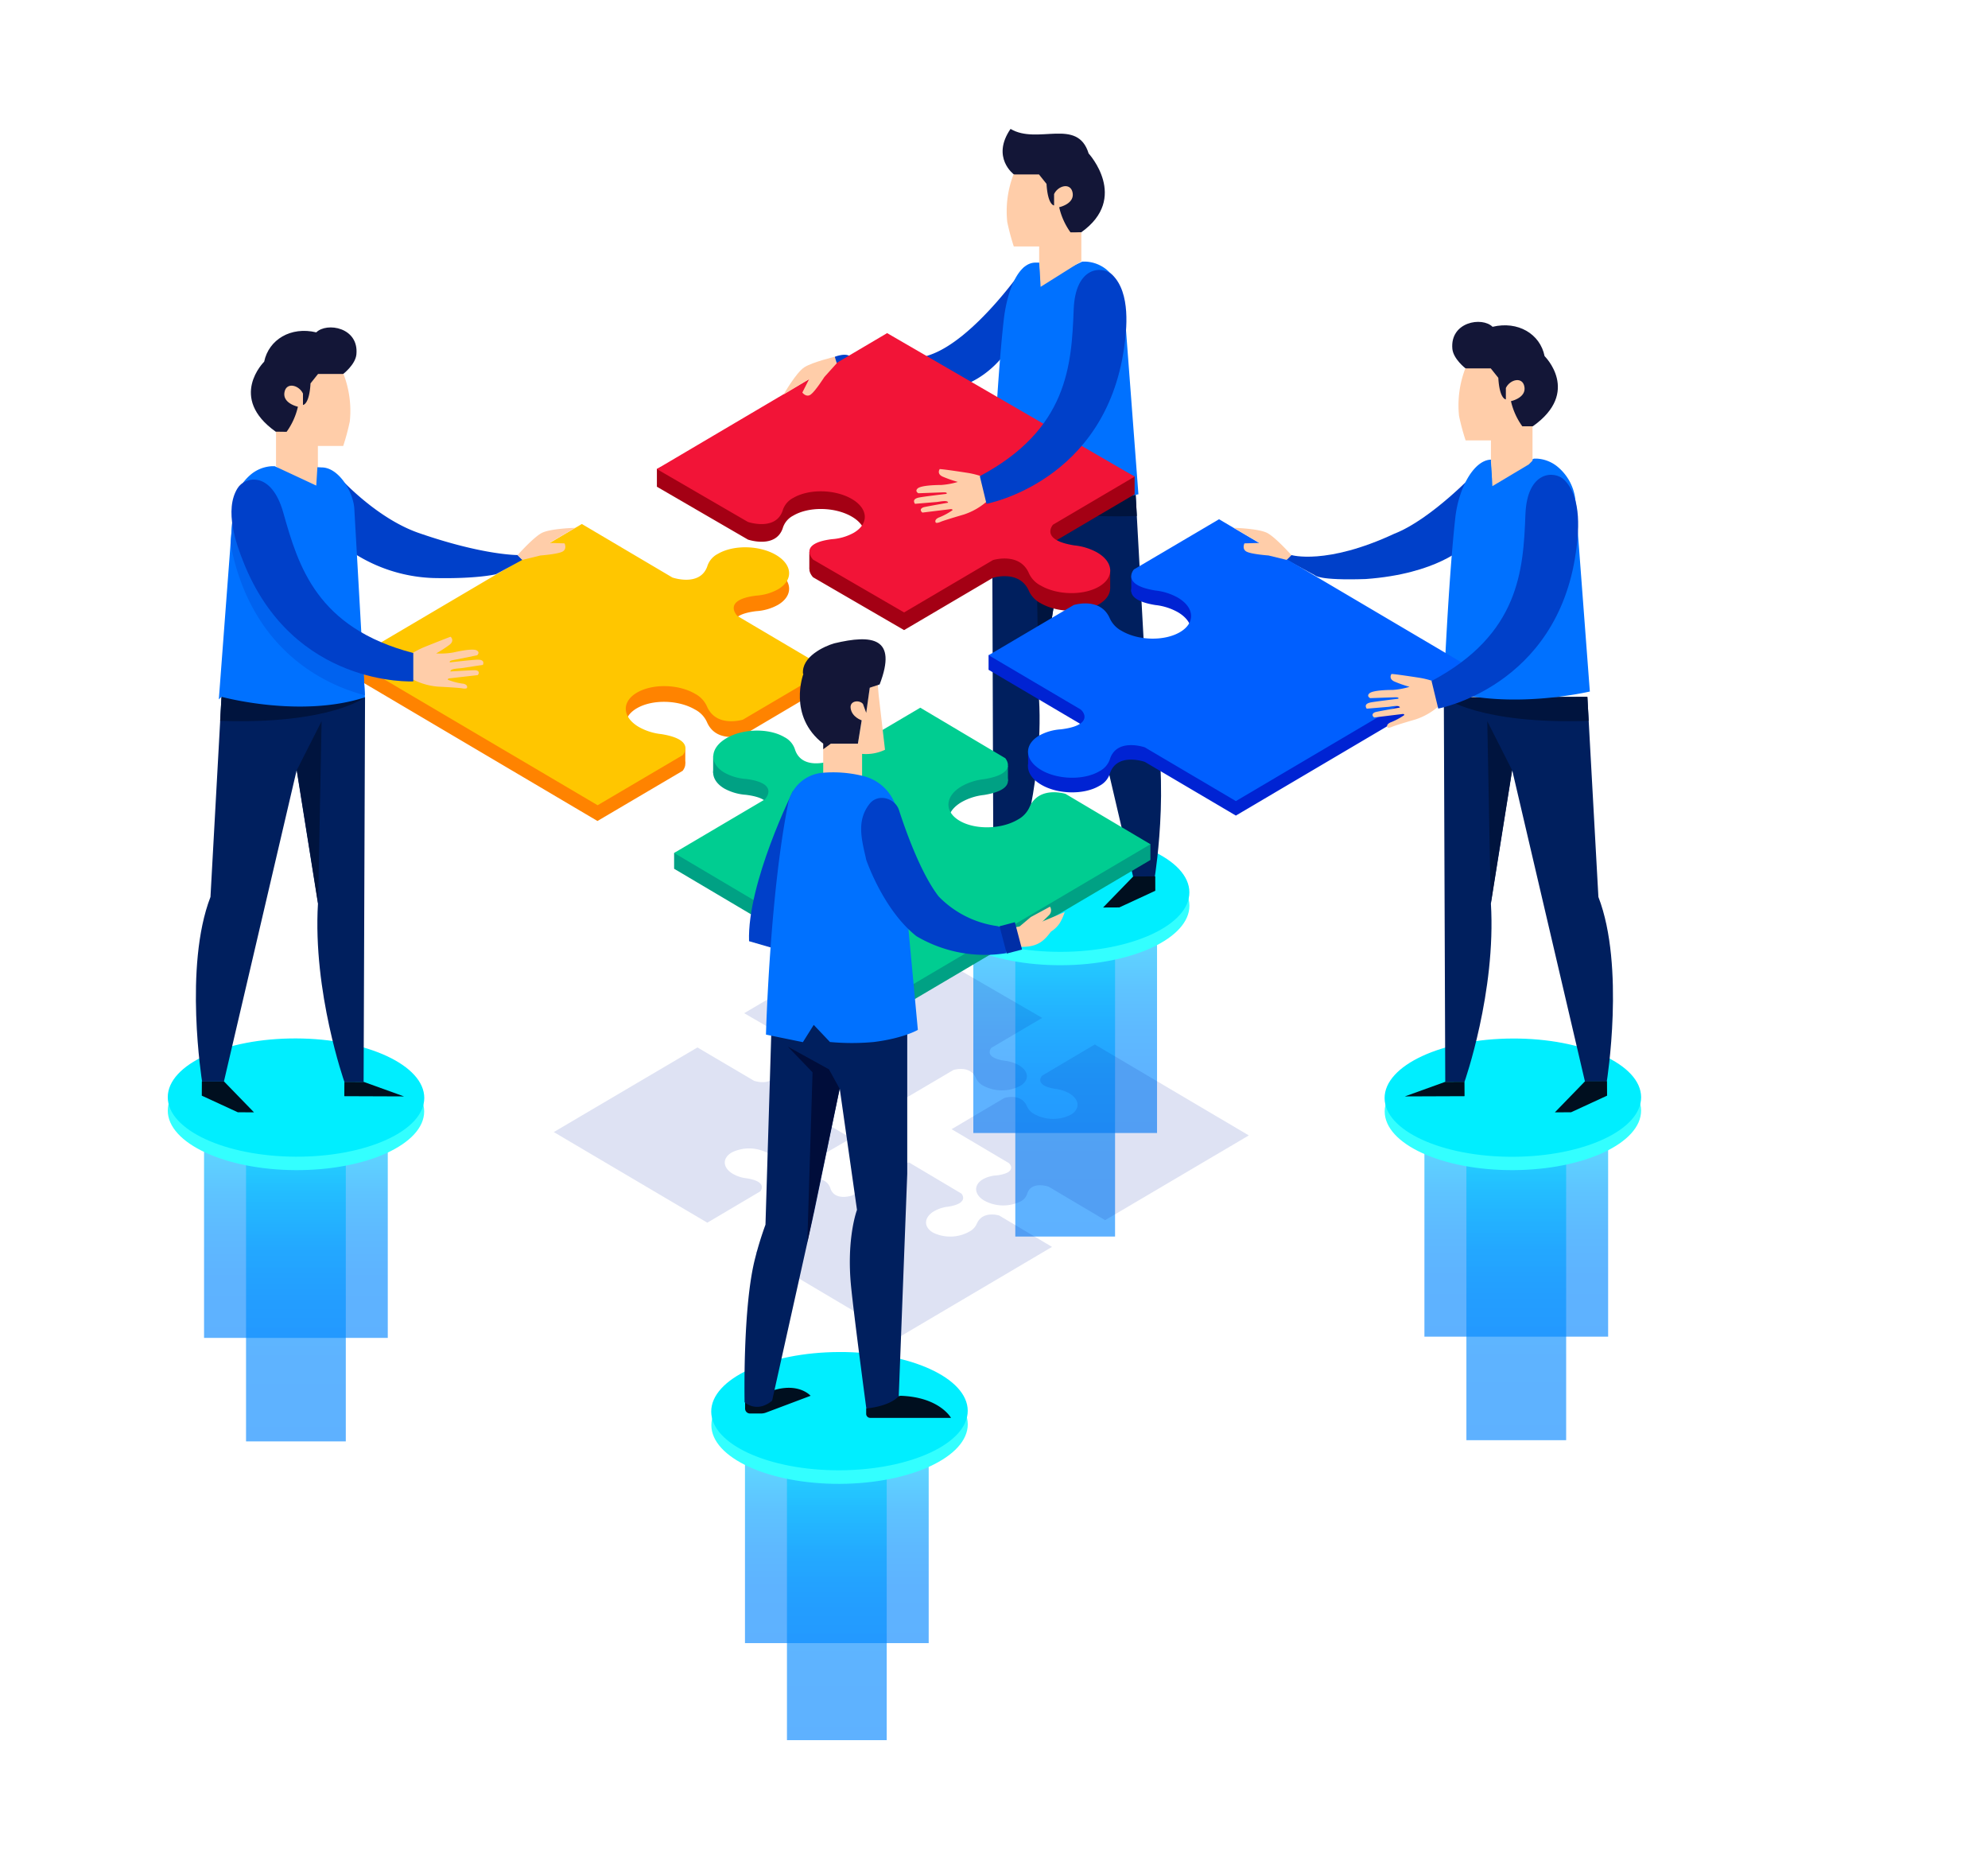 <svg xmlns="http://www.w3.org/2000/svg" width="617" height="580" fill="none"><path fill="url(#a)" d="M359.101 277.028h-57.019v74.561h57.019v-74.561z" opacity=".63"/><path fill="url(#b)" d="M346.071 282.348h-30.959v101.371h30.959V282.348z" opacity=".63"/><path fill="#3FF" d="M329.415 299.521c21.984-.08 39.775-8.361 39.738-18.496-.037-10.134-17.889-18.284-39.872-18.204-21.984.081-39.776 8.362-39.738 18.496.037 10.135 17.888 18.285 39.872 18.204z"/><path fill="#0EF" d="M329.4 295.373c21.984-.08 39.775-8.361 39.738-18.495-.037-10.135-17.888-18.285-39.872-18.205-21.984.081-39.775 8.362-39.738 18.496.037 10.135 17.888 18.285 39.872 18.204z"/><path fill="#0040C9" d="M317.948 82.794s-15.503 22.651-29.436 27.373c-13.932 4.722-21.478 2.25-25.029.222-1.453-.82-4.371.317-4.371.317l.117 3.515h7.289a37.683 37.683 0 0 0 23.846 7.031c16.686-.492 23.974-15.233 23.974-15.233l3.61-23.225z"/><path fill="#001F5E" d="m307.906 152.819.398 119.323h5.965s9.843-27.877 8.202-55.32l6.609-41.399 22.58 96.555h6.761s5.754-35.704-2.589-57.265l-3.422-62.105-44.504.211z"/><path fill="#000F1F" d="m314.315 272.119.024 4.464-18.526.07 12.538-4.511 5.964-.023zm44.235-.164.012 4.465-11.167 5.167-5.039.024 9.351-9.632 6.843-.024z"/><path fill="#00143E" d="M307.906 152.819s10.944 8.449 44.926 7.301l-.41-7.476-28.369.105"/><path fill="#0071FF" d="M353.277 153.383s-25.205 5.976-45.371-.575c0 0 1.429-34.192 3.609-53.456 1.043-9.27 4.535-17.835 9.819-17.858h1.336l.352 5.695 12.889-6.012h.926c2.422.087 4.749.968 6.621 2.508a15.442 15.442 0 0 1 5.39 10.546l4.476 59.175-.047-.023z"/><path fill="#00143E" d="m329.08 175.399-7.687-15.174 1.078 56.573 6.609-41.399z"/><path fill="#131637" d="M337.868 47.617s12.703 13.803-2.285 24.466l-4.687.551-6.831-5.6-9.374-12.89s-7.16-5.262-1.055-14.144c8.39 5.015 20.787-3.62 24.232 7.617z"/><path fill="#FFCDA9" d="M332.244 72.106a21.584 21.584 0 0 1-3.516-7.804s4.992-1.054 4.125-4.687c-.715-3.011-4.5-1.98-5.707.621v3.516s-1.945 0-2.343-6.691l-2.344-2.93h-7.898a31.737 31.737 0 0 0-1.945 14.765 70.89 70.89 0 0 0 2.027 7.581h7.875v5.016l.211 2.988.234 4.534 12.644-7.944v-8.988l-3.363.023zm-26.541 76.108a25.577 25.577 0 0 0-5.39-1.477s-7.488-1.172-8.66-1.172c0 0-1.043 1.453.926 2.344a39.42 39.42 0 0 0 4.687 1.641c-1.69.508-3.431.827-5.191.949-2.121 0-6.304.175-7.277 1.078-.972.902.246 1.488.246 1.488s6.433-.246 7.816-.281c1.383-.036.891.468.891.468s-7.371.867-8.683 1.172c-1.313.305-1.746.949-1.09 1.922 0 0 5.742-.492 6.609-.551.867-.058 3.585-.726 3.667.199 0 0-6.351 1.114-7.429 1.371-1.078.258-1.441 1.02-.539 1.699l8.812-1.078s.621 0 .516.34a20.307 20.307 0 0 1-4.008 2.18c-.433.152-1.734.738-1.172 1.675 0 0 .258.282 1.489-.246 1.23-.527 7.194-2.261 7.194-2.261a20.54 20.54 0 0 0 7.488-4.371c3.445-3.222 2.918-4.945 2.59-2.344l-1.5-1.945-1.992-2.8z"/><path fill="#001FA3" d="m234.048 335.395-17.577-10.359-44.598 26.26 47.657 28.123 16.405-9.703c.328-.386 2.238-3.035-4.113-4.054a11.29 11.29 0 0 1-4.359-1.395c-3.211-1.886-3.375-4.862-.364-6.632a12.234 12.234 0 0 1 11.25.223 5.048 5.048 0 0 1 2.343 2.566c1.723 3.75 6.211 2.625 6.879 2.437l16.58-9.667-17.576-10.358c-.235-.247-2.824-3.141 3.644-3.938a9.977 9.977 0 0 0 4.206-1.171c3.012-1.77 2.836-4.688-.375-6.633a12.193 12.193 0 0 0-11.249-.222 4.074 4.074 0 0 0-2.062 2.402c-1.359 3.796-6.257 2.261-6.691 2.121zm17.858 42.922-17.577 10.346 44.528 26.389 47.645-28.123-16.405-9.749c-.668-.188-5.144-1.324-6.878 2.425a5.035 5.035 0 0 1-2.344 2.567 12.162 12.162 0 0 1-11.319.316c-3-1.781-2.836-4.757.374-6.644a11.3 11.3 0 0 1 4.36-1.394c6.351-1.008 4.441-3.668 4.112-4.055l-16.404-9.749-17.577 10.347c-.422.14-5.32 1.664-6.679-2.156a4.084 4.084 0 0 0-2.063-2.496 12.237 12.237 0 0 0-11.249.211c-3.211 1.898-3.386 4.863-.387 6.644a9.988 9.988 0 0 0 4.207 1.23c6.48.75 3.89 3.644 3.656 3.891zm64.296-47.774a11.539 11.539 0 0 0-4.382-1.371c-6.293-.972-4.511-3.515-4.16-3.996l15.796-9.304-47.868-27.736-44.621 26.272 17.577 10.206c.175.058 5.331 1.746 6.714-2.156a4.038 4.038 0 0 1 2.062-2.461 12.338 12.338 0 0 1 11.284.176c3.235 1.863 3.41 4.816.399 6.585a9.938 9.938 0 0 1-4.207 1.231c-6.656.843-3.726 3.843-3.621 3.937l17.577 10.218 17.178-10.124c.75-.211 5.156-1.278 6.879 2.343a5.05 5.05 0 0 0 2.343 2.543 12.369 12.369 0 0 0 11.285.176c3.164-1.723 2.988-4.676-.235-6.539zm9.222 37.685 17.577 10.405 44.586-26.295-47.797-28.228-16.405 9.714c-.328.398-2.238 3.047 4.136 4.078a11.29 11.29 0 0 1 4.359 1.394c3.235 1.898 3.41 4.887.399 6.656a12.255 12.255 0 0 1-11.273-.234 5.113 5.113 0 0 1-2.343-2.578c-1.746-3.762-6.246-2.637-6.914-2.438l-16.405 9.703 17.577 10.405c.715.352 2.847 3.141-3.621 3.937a10.001 10.001 0 0 0-4.207 1.172c-2.999 1.769-2.824 4.758.399 6.656a12.288 12.288 0 0 0 11.284.234 4.114 4.114 0 0 0 2.063-2.484c1.242-3.773 6.151-2.238 6.585-2.097z" opacity=".13"/><path fill="#FF8300" d="m208.702 184.13-28.123-16.616-71.549 37.227v4.898l76.401 45.126 26.423-15.562c.516-.632 3.598-4.874-6.609-6.515a18.116 18.116 0 0 1-7.03-2.226c-5.156-3.047-5.414-7.816-.598-10.652 4.816-2.835 12.89-2.671 18.069.364a8.13 8.13 0 0 1 3.82 4.124c2.777 6.012 9.984 4.207 11.05 3.902l26.424-15.62v-4.898l-28.123-11.717c-.375-.399-4.535-5.039 5.859-6.316a15.849 15.849 0 0 0 6.749-1.957c4.816-2.836 4.559-7.605-.597-10.64-5.156-3.035-13.3-3.14-18.104-.34a6.593 6.593 0 0 0-2.066 1.646 6.592 6.592 0 0 0-1.251 2.327c-2.202 6.116-10.065 3.667-10.745 3.445z"/><path fill="#FF8300" d="M212.687 231.998v4.898l-2.695.808a3.147 3.147 0 0 1-1.477-1.465l-.574-1.113v-1.629"/><path fill="#FFC600" d="m208.702 179.219-28.123-16.615-71.549 42.184 76.447 45.09 26.424-15.561c.516-.621 3.598-4.863-6.609-6.504a18.116 18.116 0 0 1-7.03-2.226c-5.156-3.035-5.414-7.804-.598-10.64 4.816-2.836 12.89-2.683 18.069.352a8.199 8.199 0 0 1 3.773 4.124c2.777 6.012 9.984 4.207 11.05 3.902l26.424-15.561-28.123-16.616c-.375-.398-4.535-5.038 5.859-6.316 2.366-.15 4.67-.818 6.749-1.957 4.816-2.835 4.559-7.605-.597-10.651-5.156-3.047-13.241-3.199-18.069-.352a6.541 6.541 0 0 0-3.316 3.973c-2.238 6.058-10.101 3.597-10.781 3.374z"/><path fill="#00A184" d="m237.341 252.983-28.123 11.718v4.886l71.479 42.337 76.353-45.055v-4.887l-26.377-10.733c-1.066-.316-8.202-2.133-11.05 3.879a8.108 8.108 0 0 1-3.773 4.124c-5.156 3.035-13.241 3.187-18.057.328-4.816-2.859-4.535-7.628.621-10.663a18.132 18.132 0 0 1 6.972-2.226c10.183-1.629 7.125-5.859 6.609-6.515l-26.377-15.644-28.123 16.593c-.691.222-8.542 2.671-10.71-3.516a6.538 6.538 0 0 0-3.351-3.937c-4.816-2.847-12.89-2.707-18.046.328-5.155 3.035-5.425 7.816-.621 10.675a16.192 16.192 0 0 0 6.75 1.969c10.358 1.3 6.21 5.929 5.824 6.339z"/><path fill="#00A184" d="M221.334 234.551v5.297l2.461-1.934s.726-.14.632-1.593l-.093-1.453m88.482 2.812v4.687l-2.543-1.172-1.266-1.172s-1.429.106.352-1.172l1.793-1.324"/><path fill="#00CD91" d="m237.341 248.096-28.123 16.593 71.479 42.336 76.353-45.043-26.377-15.643c-1.066-.305-8.202-2.121-11.05 3.89a8.205 8.205 0 0 1-3.773 4.125c-5.156 3.035-13.241 3.175-18.057.328-4.816-2.848-4.535-7.628.621-10.663a18.133 18.133 0 0 1 6.972-2.227c10.183-1.629 7.125-5.859 6.609-6.515l-26.377-15.667-28.123 16.593c-.691.222-8.542 2.671-10.71-3.457a6.533 6.533 0 0 0-3.304-3.984c-4.816-2.859-12.89-2.707-18.046.328-5.156 3.035-5.425 7.816-.621 10.663a15.86 15.86 0 0 0 6.75 1.969c10.311 1.324 6.163 6.011 5.777 6.374z"/><path fill="#A40014" d="M340.493 176.923a18.22 18.22 0 0 0-7.03-2.191c-10.101-1.57-7.23-5.718-6.668-6.421l25.346-14.929v-5.495l-76.787-38.997-71.479 36.653v5.496l28.263 16.405c.282.093 8.554 2.812 10.769-3.445a6.48 6.48 0 0 1 3.293-3.996c4.828-2.848 12.889-2.719 18.104.281 5.214 3 5.472 7.734.644 10.546a16.206 16.206 0 0 1-6.761 1.969c-10.675 1.347-5.964 6.152-5.859 6.327l28.264 16.405 27.595-16.241c1.172-.339 8.273-2.05 11.038 3.844a8.09 8.09 0 0 0 3.797 4.078c5.203 2.999 13.3 3.105 18.092.281 4.793-2.824 4.559-7.57-.621-10.57z"/><path fill="#A40014" d="M344.559 182.618v-5.883l-4.957 1.805-.808 1.465 2.344 1.992m-89.958-10.675v5.144l3.011-1.055.527-1.265-.257-2.414"/><path fill="#F21437" d="M340.493 171.427a18.423 18.423 0 0 0-7.031-2.179c-10.101-1.57-7.23-5.707-6.667-6.422l25.345-14.928-76.81-44.528-71.479 42.184 28.264 16.405c.281.106 8.554 2.813 10.768-3.433a6.524 6.524 0 0 1 3.316-4.019c4.828-2.836 12.89-2.707 18.104.293 5.215 2.999 5.473 7.733.645 10.546a16.19 16.19 0 0 1-6.761 1.968c-10.675 1.348-5.965 6.164-5.859 6.328l28.263 16.405 27.596-16.253c1.171-.328 8.273-2.039 11.038 3.844a8.043 8.043 0 0 0 3.796 4.078c5.18 2.999 13.289 3.128 18.105.293 4.816-2.836 4.546-7.582-.633-10.582z"/><path fill="#FFCDA9" d="m259.09 110.705.609 2.016-3.844 4.265s-2.788 4.394-4.218 5.437c-1.43 1.043-2.625-.609-2.625-.609l2.133-4.207-7.945 4.804s3.891-6.796 6.41-8.425c2.519-1.629 9.48-3.281 9.48-3.281z"/><path fill="url(#c)" d="M499.105 340.223h-57.019v74.561h57.019v-74.561z" opacity=".63"/><path fill="url(#d)" d="M486.075 345.543h-30.958v101.371h30.958V345.543z" opacity=".63"/><path fill="#3FF" d="M429.759 344.898c0 10.136 17.893 18.292 39.841 18.21 21.947-.082 39.77-8.367 39.735-18.503-.035-10.136-17.893-18.28-39.84-18.198-21.948.082-39.771 8.355-39.736 18.491z"/><path fill="#0EF" d="M469.602 358.968c21.983-.081 39.775-8.362 39.738-18.496-.038-10.135-17.889-18.285-39.873-18.204-21.984.08-39.775 8.361-39.738 18.496.037 10.134 17.889 18.284 39.873 18.204z"/><path fill="#0023D3" d="m355.293 236.414 28.275 16.674 71.479-42.184v-4.511l-76.705-40.767-26.412 15.585c-.527.633-3.586 4.887 6.632 6.539a18.24 18.24 0 0 1 7.031 2.238c5.179 3.058 5.46 7.839.644 10.675-4.816 2.836-12.889 2.671-18.104-.375a8.206 8.206 0 0 1-3.82-4.113c-2.8-6.023-10.007-4.219-11.073-3.914l-26.424 11.073v4.512l28.275 16.674c.387.41 4.57 5.062-5.859 6.328a16.113 16.113 0 0 0-6.749 1.957c-4.828 2.847-4.535 7.628.633 10.675 5.167 3.046 13.276 3.222 18.092.375a6.515 6.515 0 0 0 3.316-3.984c2.203-6.199 10.078-3.68 10.769-3.457z"/><path fill="#0023D3" d="M319.084 233.041v4.628l2.848-1.371.504-1.289v-1.5m28.661-54.723v4.804l2.227-.75.679-1.652v-1.207"/><path fill="#0040C9" d="M458.164 146.363s-13.863 14.764-25.428 19.264c-21.186 9.866-31.955 6.609-31.955 6.609l-1.488 1.5 8.8 4.781s1.031 1.663 15.737 1.171c22.264-1.593 30.713-10.1 30.713-10.1l3.621-23.225z"/><path fill="#001F5E" d="m448.11 216.389.445 119.334h5.965s9.843-27.888 8.202-55.32l6.609-41.399 22.58 96.614h6.773s5.742-35.716-2.601-57.277l-3.422-62.034-44.551.082z"/><path fill="#000F1F" d="m454.519 335.699.024 4.465-18.526.07 12.538-4.523 5.964-.012zm44.235-.163.024 4.464-11.179 5.156-5.027.023 9.339-9.62 6.843-.023z"/><path fill="#00143E" d="M448.11 216.389s10.921 8.46 44.961 7.3l-.41-7.464-28.369.106"/><path fill="#0071FF" d="M493.446 214.585s-25.205 5.976-45.372-.574c0 0 1.442-34.193 3.61-53.457 1.042-9.281 5.858-17.905 11.155-17.917l.351 5.683 12.89-5.999h.938a11.049 11.049 0 0 1 6.55 2.648 15.458 15.458 0 0 1 5.402 10.546l4.464 59.175.012-.105z"/><path fill="#005FFF" d="m355.293 231.903 28.275 16.686 71.479-42.184-76.705-45.278L351.93 176.7c-.527.633-3.586 4.886 6.632 6.539a18.24 18.24 0 0 1 7.031 2.238c5.179 3.058 5.46 7.839.644 10.675-4.816 2.835-12.889 2.683-18.104-.375a8.267 8.267 0 0 1-3.796-4.125c-2.801-6.023-10.007-4.218-11.074-3.914l-26.423 15.585 28.275 16.674c1.172.575 4.57 5.062-5.859 6.328a15.954 15.954 0 0 0-6.75 1.945c-4.827 2.848-4.534 7.628.633 10.675 5.168 3.047 13.276 3.223 18.092.375a6.521 6.521 0 0 0 3.317-3.984c2.179-6.128 10.054-3.656 10.745-3.433z"/><path fill="url(#e)" d="M120.35 340.61H63.33v74.56h57.02v-74.56z" opacity=".63"/><path fill="url(#f)" d="M107.32 345.918H76.361v101.371h30.959V345.918z" opacity=".63"/><path fill="#3FF" d="M131.646 344.898c0 10.136-17.893 18.292-39.84 18.21-21.948-.082-39.771-8.367-39.736-18.503.035-10.136 17.893-18.28 39.84-18.198 21.948.082 39.771 8.355 39.736 18.491z"/><path fill="#0EF" d="M131.678 340.736c.037-10.134-17.754-18.415-39.738-18.496-21.984-.08-39.836 8.07-39.873 18.204-.037 10.135 17.754 18.416 39.738 18.496 21.984.081 39.836-8.069 39.873-18.204z"/><path fill="#000F1F" d="m106.886 335.699-.023 4.465 18.525.07-12.538-4.523-5.964-.012zm-44.235-.163L62.628 340l11.179 5.156 5.027.023-9.34-9.62-6.843-.023z"/><path fill="#001F5E" d="m113.296 216.389-.445 119.334h-5.965s-9.843-27.888-8.202-55.32l-6.61-41.399-22.58 96.614h-6.772s-5.742-35.716 2.601-57.277l3.422-62.034 44.551.082z"/><path fill="#00143E" d="M113.296 216.388s-10.921 8.46-44.973 7.3l.422-7.464 25.779-4.687m-2.403 27.443 7.687-15.175-1.078 56.562-6.609-41.387z"/><path fill="#131637" d="M98.156 103.137c-7.863-1.898-14.74 2.215-16.17 9.105 0 0-11.355 11.132 3.632 21.748l4.687.539 6.832-5.589 9.374-12.89s3.785-2.894 4.101-6.058c.832-8.413-9.198-10.077-12.456-6.855z"/><path fill="#FFCDA9" d="M88.946 134a21.395 21.395 0 0 0 3.516-7.792s-4.992-1.055-4.125-4.687c.703-3.012 4.5-1.981 5.695.621v3.515s1.957 0 2.343-6.691l2.344-2.929h7.886a31.817 31.817 0 0 1 1.957 14.764 71.657 71.657 0 0 1-2.039 7.582H98.66v6.69l1.524 3.621-1.875 2.039-11.472-4.945-1.172-1.172v-10.663l3.281.047z"/><path fill="#0040C9" d="M104.59 147.336s11.718 13.429 25.65 18.151c19.78 6.831 30.385 6.749 30.385 6.749l1.488 1.5-8.203 4.465s-5.859 1.476-19.346 1.172a48.592 48.592 0 0 1-27.701-9.761l-2.273-22.276z"/><path fill="#0071FF" d="M68.745 216.224s24.384 6.714 44.527.164c0 0-2.202-39.102-3.304-58.449-.293-5.273-4.839-12.889-10.124-12.889l-1.336-.071-.352 5.695-12.89-5.999h-.937a11.134 11.134 0 0 0-6.562 2.636 15.48 15.48 0 0 0-5.39 10.546l-4.464 59.175.832-.808z"/><path fill="#0062EF" d="M112.71 206.124c-20.553-11.846-23.435-30.466-25.78-45.547-1.745-11.003-7.65-12.362-11.19-10.769a14.813 14.813 0 0 0-3.34 7.98l-.831 11.097c.386 2.027.832 3.82 1.172 5.179 7.698 29.119 28.978 38.669 40.508 41.692-.07-1.347-.269-4.851-.539-9.632z"/><path fill="#FFCDA9" d="m160.659 172.236 1.489 1.5 5.577-1.36s5.191-.375 6.785-1.171c1.594-.797.703-2.59.703-2.59l-4.687-.129 8.003-4.687s-7.827.187-10.464 1.629c-2.636 1.441-7.406 6.808-7.406 6.808zm-33.841 31.229a26.153 26.153 0 0 1 4.898-2.684s7.031-2.824 8.144-3.187c0 0 1.348 1.172-.351 2.496a39.268 39.268 0 0 1-4.137 2.672c1.759.109 3.525.014 5.262-.281 2.074-.469 6.187-1.301 7.335-.645 1.148.656.105 1.512.105 1.512l-7.663 1.535c-1.172.246-.762.668-.762.668s7.383-.867 8.73-.844c1.348.023 1.922.527 1.5 1.617l-6.55.996c-.844.141-3.668.129-3.516 1.043 0 0 6.422-.387 7.535-.387 1.113 0 1.64.656.926 1.524l-8.824 1.007s-.621.082-.422.446a20.35 20.35 0 0 0 4.406 1.171c.445 0 1.863.317 1.488 1.371 0 0-.187.34-1.511.106-1.324-.235-7.523-.528-7.523-.528a20.636 20.636 0 0 1-8.285-2.519c-4.113-2.343-3.984-4.125-3.07-1.687l1.008-2.25 1.277-3.152z"/><path fill="#0040C9" d="M73.772 151.437c2.202-3.515 10.475-5.507 14.166 7.699 4.688 16.627 10.394 35.727 40.333 43.508v8.8s-37.403 1.969-52.812-37.274c-1.969-4.945-6.035-15.913-1.688-22.733z"/><path fill="#00143E" d="m469.284 238.98-7.687-15.175 1.078 56.562 6.609-41.387z"/><path fill="#131637" d="M463.237 101.413c7.874-1.899 14.753 2.191 16.147 9.104 0 0 11.355 11.132-3.632 21.749l-4.687.539-6.832-5.59-9.374-12.889s-3.785-2.895-4.101-6.059c-.774-8.413 9.233-10.077 12.479-6.854z"/><path fill="#FFCDA9" d="M472.459 132.278a21.375 21.375 0 0 1-3.515-7.792s4.992-1.055 4.124-4.687c-.703-3.012-4.499-1.98-5.706.621v3.515s-1.957 0-2.344-6.691l-2.343-2.929h-7.886a31.817 31.817 0 0 0-1.957 14.764 71.417 71.417 0 0 0 2.039 7.582h7.862v6.691l.223 2.988.223 4.523 11.284-6.738 1.172-1.172V132.29l-3.176-.012zm-71.677 39.958-1.488 1.5-5.578-1.36s-5.191-.375-6.785-1.171c-1.593-.797-.703-2.59-.703-2.59l4.687-.129-8.003-4.687s7.828.187 10.464 1.629c2.637 1.441 7.406 6.808 7.406 6.808zm45.125 39.56a25.577 25.577 0 0 0-5.39-1.477s-7.476-1.172-8.66-1.172c0 0-1.043 1.453.926 2.344a37.173 37.173 0 0 0 4.687 1.641 23.44 23.44 0 0 1-5.191.96c-2.121 0-6.304.164-7.277 1.067-.972.902.246 1.488.246 1.488s6.433-.234 7.816-.27c1.383-.035.891.457.891.457s-7.371.879-8.683 1.172c-1.313.293-1.746.949-1.09 1.91 0 0 5.753-.492 6.609-.551.855-.058 3.597-.726 3.668.2 0 0-6.352 1.113-7.418 1.371-1.066.257-1.453 1.031-.551 1.71l8.812-1.078s.621-.07.516.34a20.284 20.284 0 0 1-4.008 2.168c-.433.152-1.734.75-1.171 1.676 0 0 .246.293 1.488-.246 1.242-.539 7.194-2.25 7.194-2.25a20.735 20.735 0 0 0 7.476-4.371c3.445-3.234 2.918-4.945 2.59-2.344l-1.5-1.956-1.98-2.789z"/><path fill="#0040C9" d="M485.431 148.859c-2.953-2.859-11.472-2.906-11.999 10.792-.656 17.249-1.816 37.157-29.131 51.676l2.074 8.554s36.841-6.773 42.724-48.512c.738-5.25 2.144-16.874-3.668-22.51z"/><path fill="url(#g)" d="M288.232 439.976h-57.019v69.909h57.019v-69.909z" opacity=".63"/><path fill="url(#h)" d="M275.201 444.957h-30.959V540h30.959v-95.043z" opacity=".63"/><path fill="#3FF" d="M220.783 442.249c0 10.136 17.894 18.291 39.841 18.209 21.948-.082 39.771-8.366 39.735-18.502-.035-10.136-17.893-18.292-39.84-18.21-21.948.082-39.771 8.32-39.736 18.503z"/><path fill="#0EF" d="M260.609 456.253c21.984-.08 39.775-8.361 39.738-18.496-.037-10.134-17.889-18.284-39.873-18.204-21.983.081-39.775 8.362-39.738 18.496.038 10.135 17.889 18.285 39.873 18.204z"/><path fill="#FFCDA9" d="M267.561 243.41v-9.468a13.785 13.785 0 0 0 7.113-1.278l-1.98-17.061-.328-3.843-2.426 1.652-1.101 7.031-1.278-2.742s-2.039-1.629-3.339.375c-1.172 1.769.609 5.554 3.21 5.448l-1.171 7.254h-10.769v12.632h12.069z"/><path fill="#131637" d="M249.223 209.066v.058c-.528-5.343 6.644-8.624 9.725-9.491 11.718-2.789 19.675-1.875 14.062 12.76-1.922.61-3.07 1.02-3.07 1.02l-1.102 7.781-.996-2.719c-.949-1.324-4.195-1.172-3.831 1.312.386 2.778 3.421 3.738 3.421 3.738l-1.172 7.254h-8.413l-2.344 1.722v-1.722c-11.12-8.589-6.163-21.655-6.163-21.655l-.117-.058z"/><path fill="#000F1F" d="M268.827 437.059v1.676a1.25 1.25 0 0 0 1.242 1.254h25.088s-3.516-6.445-15.644-6.855a33.668 33.668 0 0 0-10.686 3.925zm-37.579-2.437v2.484a1.52 1.52 0 0 0 1.523 1.524h3.398c.536 0 1.068-.095 1.57-.282l13.839-5.214s-3.714-4.3-11.94-1.57l-8.39 3.058z"/><path fill="#001F5E" d="m239.591 313.647-2.016 66.393a105.234 105.234 0 0 0-3.163 10.23c-3.961 14.999-3.317 44.868-3.317 44.868s3.727 3.515 8.543-.481l12.889-57.863 8.097-38.961 5.355 37.614s-3.304 8.683-1.851 23.611c.914 9.316 4.746 38.001 4.746 38.001s7.031-.504 10.065-3.808l2.637-69.006v-50.598h-41.985z"/><path fill="#000D3A" d="m260.577 337.832-3.292-6-12.773-7.042 7.675 7.968-1.628 52.73 10.018-47.656z"/><path fill="#001F5F" d="m272.002 319.459-32.552-1.031.141-4.781 32.411 5.812z"/><path fill="#0040C9" d="M246.2 245.286s-14.331 28.732-13.722 46.778l20.834 6.058-7.358-20.741"/><path fill="#0071FF" d="M254.976 239.836a38.462 38.462 0 0 1 12.761.938 14.187 14.187 0 0 1 10.944 12.514l6.187 66.3s-4.394 2.601-13.651 3.761a73.508 73.508 0 0 1-13.628 0l-5.038-5.308-3.363 5.355-11.46-2.343s1.171-43.438 6.901-71.772a11.91 11.91 0 0 1 10.347-9.445z"/><path fill="#0040C9" d="M279.009 251.377c2.344 7.218 6.785 19.44 12.093 26.517a5.5 5.5 0 0 0 .422.492 31.276 31.276 0 0 0 17.717 8.953 4.238 4.238 0 0 1 3.586 4.839l-.504 3.598a41.795 41.795 0 0 1-27.595-5.086 3.501 3.501 0 0 1-.586-.41c-9.21-7.441-14.308-20.717-15.233-23.26a7.564 7.564 0 0 1-.211-.902c-1.477-6.293-2.719-11.659 1.172-16.663 2.718-3.41 7.968-1.723 9.139 1.922z"/><path fill="#FFCDA9" d="m314.386 287.879 8.038-1.476 8.015-3.352a16.97 16.97 0 0 1-1.523 3.387 8.945 8.945 0 0 1-2.742 2.66c-2.18 2.929-4.277 5.038-10.171 4.687l-1.617-5.906z"/><path fill="#FFCDA9" d="m316.226 287.68 3.691-3.105 5.964-3.222a2.115 2.115 0 0 1-.387 2.73l-3.609 3.515"/><path fill="#002EA6" d="m312.448 295.905 4.76-1.252-2.23-8.477-4.76 1.253 2.23 8.476z"/><path fill="#FFCDA9" d="M305.703 148.214a25.577 25.577 0 0 0-5.39-1.477s-7.488-1.172-8.66-1.172c0 0-1.043 1.453.926 2.344a39.42 39.42 0 0 0 4.687 1.641c-1.69.508-3.431.827-5.191.949-2.121 0-6.304.175-7.277 1.078-.972.902.246 1.488.246 1.488s6.433-.246 7.816-.281c1.383-.036.891.468.891.468s-7.371.867-8.683 1.172c-1.313.305-1.746.949-1.09 1.922 0 0 5.742-.492 6.609-.551.867-.058 3.585-.726 3.667.199 0 0-6.351 1.114-7.429 1.371-1.078.258-1.441 1.02-.539 1.699l8.812-1.078s.621 0 .516.34a20.307 20.307 0 0 1-4.008 2.18c-.433.152-1.734.738-1.172 1.675 0 0 .258.282 1.489-.246 1.23-.527 7.194-2.261 7.194-2.261a20.54 20.54 0 0 0 7.488-4.371c3.445-3.222 2.918-4.945 2.59-2.344l-1.5-1.945-1.992-2.8z"/><path fill="#0040C9" d="M345.227 85.29c-2.953-2.86-11.472-2.918-11.999 10.78-.656 17.261-1.816 37.158-29.131 51.688l2.074 8.577s36.841-6.761 42.724-48.512c.738-5.284 2.144-16.897-3.668-22.533z"/><defs><linearGradient id="a" x1="330.592" x2="330.592" y1="351.589" y2="277.028" gradientUnits="userSpaceOnUse"><stop stop-color="#0084FF"/><stop offset=".25" stop-color="#0087FF"/><stop offset=".43" stop-color="#0091FF"/><stop offset=".6" stop-color="#00A1FF"/><stop offset=".75" stop-color="#00B7FF"/><stop offset=".9" stop-color="#00D4FF"/><stop offset="1" stop-color="#0EF"/></linearGradient><linearGradient id="b" x1="330.591" x2="330.591" y1="383.707" y2="282.348" gradientUnits="userSpaceOnUse"><stop stop-color="#0084FF"/><stop offset=".25" stop-color="#0087FF"/><stop offset=".43" stop-color="#0091FF"/><stop offset=".6" stop-color="#00A1FF"/><stop offset=".75" stop-color="#00B7FF"/><stop offset=".9" stop-color="#00D4FF"/><stop offset="1" stop-color="#0EF"/></linearGradient><linearGradient id="c" x1="470.596" x2="470.596" y1="414.795" y2="340.223" gradientUnits="userSpaceOnUse"><stop stop-color="#0084FF"/><stop offset=".25" stop-color="#0087FF"/><stop offset=".43" stop-color="#0091FF"/><stop offset=".6" stop-color="#00A1FF"/><stop offset=".75" stop-color="#00B7FF"/><stop offset=".9" stop-color="#00D4FF"/><stop offset="1" stop-color="#0EF"/></linearGradient><linearGradient id="d" x1="470.596" x2="470.596" y1="446.914" y2="345.543" gradientUnits="userSpaceOnUse"><stop stop-color="#0084FF"/><stop offset=".25" stop-color="#0087FF"/><stop offset=".43" stop-color="#0091FF"/><stop offset=".6" stop-color="#00A1FF"/><stop offset=".75" stop-color="#00B7FF"/><stop offset=".9" stop-color="#00D4FF"/><stop offset="1" stop-color="#0EF"/></linearGradient><linearGradient id="e" x1="91.84" x2="91.84" y1="415.17" y2="340.61" gradientUnits="userSpaceOnUse"><stop stop-color="#0084FF"/><stop offset=".25" stop-color="#0087FF"/><stop offset=".43" stop-color="#0091FF"/><stop offset=".6" stop-color="#00A1FF"/><stop offset=".75" stop-color="#00B7FF"/><stop offset=".9" stop-color="#00D4FF"/><stop offset="1" stop-color="#0EF"/></linearGradient><linearGradient id="f" x1="91.84" x2="91.84" y1="447.289" y2="345.918" gradientUnits="userSpaceOnUse"><stop stop-color="#0084FF"/><stop offset=".25" stop-color="#0087FF"/><stop offset=".43" stop-color="#0091FF"/><stop offset=".6" stop-color="#00A1FF"/><stop offset=".75" stop-color="#00B7FF"/><stop offset=".9" stop-color="#00D4FF"/><stop offset="1" stop-color="#0EF"/></linearGradient><linearGradient id="g" x1="259.722" x2="259.722" y1="509.885" y2="439.976" gradientUnits="userSpaceOnUse"><stop stop-color="#0084FF"/><stop offset=".25" stop-color="#0087FF"/><stop offset=".43" stop-color="#0091FF"/><stop offset=".6" stop-color="#00A1FF"/><stop offset=".75" stop-color="#00B7FF"/><stop offset=".9" stop-color="#00D4FF"/><stop offset="1" stop-color="#0EF"/></linearGradient><linearGradient id="h" x1="259.721" x2="259.721" y1="540" y2="444.957" gradientUnits="userSpaceOnUse"><stop stop-color="#0084FF"/><stop offset=".25" stop-color="#0087FF"/><stop offset=".43" stop-color="#0091FF"/><stop offset=".6" stop-color="#00A1FF"/><stop offset=".75" stop-color="#00B7FF"/><stop offset=".9" stop-color="#00D4FF"/><stop offset="1" stop-color="#0EF"/></linearGradient></defs></svg>